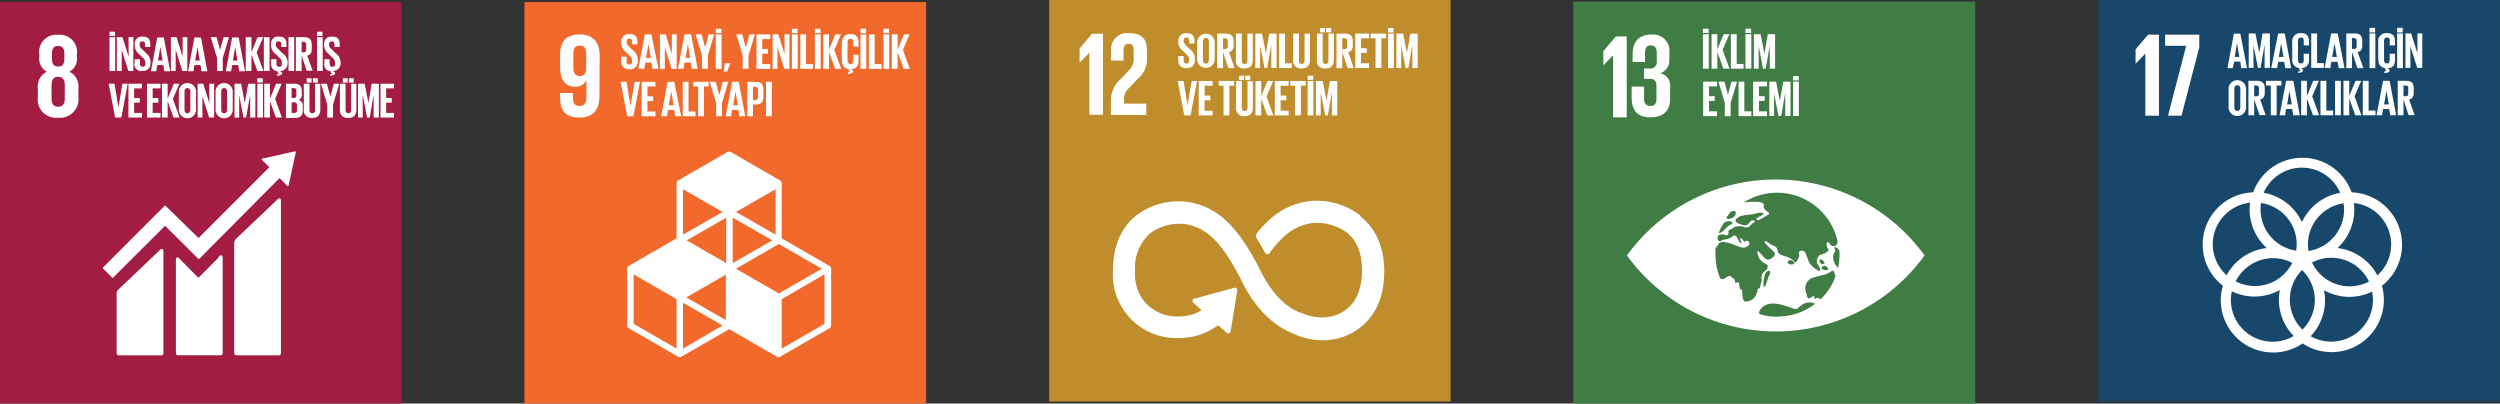 <svg xmlns="http://www.w3.org/2000/svg" viewBox="0 0 330.31 53.32"><rect x="0" y="0" width="330.31" height="53.32" fill="#333333" stroke="none"/><g id="Layer_2" data-name="Layer 2"><g id="Layer_1-2" data-name="Layer 1"><rect y="0.27" width="53.05" height="53.05" fill="#a31d43"/><path d="M8.56,13c0,.65-.24,1.11-.88,1.11s-.87-.46-.87-1.11V11.25c0-.65.24-1.11.87-1.11s.88.46.88,1.11ZM6.87,7.07c0-.65.22-1,.81-1s.82.38.82,1v.72c0,.65-.22,1-.82,1s-.81-.38-.81-1Zm3.49,5.72V11.62a2.11,2.11,0,0,0-1.2-2.14,1.89,1.89,0,0,0,1-1.86V7.18A2.28,2.28,0,0,0,7.68,4.6,2.27,2.27,0,0,0,5.19,7.18v.44a1.91,1.91,0,0,0,1,1.86A2.11,2.11,0,0,0,5,11.62v1.17a2.43,2.43,0,0,0,2.67,2.76,2.44,2.44,0,0,0,2.68-2.76" fill="#fff"/><path d="M36.64,26.37l-5.39,5.12a.92.92,0,0,0-.31.77V46.64a.31.31,0,0,0,.31.31h5.57a.3.3,0,0,0,.3-.31V26.49c0-.16-.13-.47-.48-.12" fill="#fff"/><path d="M21.11,33.05l-5.39,5.13a.87.87,0,0,0-.31.77v7.69a.31.31,0,0,0,.31.31h5.57a.3.3,0,0,0,.3-.31V33.18c0-.17-.13-.48-.48-.13" fill="#fff"/><path d="M39.09,20.15A.15.15,0,0,0,39,20,.11.11,0,0,0,39,20h-.08l-4.13.93h-.07a.2.2,0,0,0-.08,0,.16.16,0,0,0,0,.22l0,0,.95.94-9.36,9.36L21.9,27.22a.11.11,0,0,0-.17,0l-1.18,1.17h0l-6.92,6.93a.11.11,0,0,0,0,.17l1.17,1.17a.11.11,0,0,0,.17,0l6.84-6.83L25,33v0l1.17,1.17a.13.13,0,0,0,.18,0L36.93,23.53l1,1a.16.16,0,0,0,.22,0,.18.18,0,0,0,0-.1h0l.91-4.22Z" fill="#fff"/><path d="M28.9,34l-2.6,2.63a.12.12,0,0,1-.17,0l-2.37-2.41c-.43-.43-.52-.08-.52.09V46.64a.3.3,0,0,0,.3.3h5.57a.3.3,0,0,0,.31-.3V34c0-.16-.13-.47-.52-.09" fill="#fff"/><path d="M14.47,9.38h.75V4.91h-.75Zm0-4.63h.73V4.19h-.73Z" fill="#fff"/><polygon points="16.08 6.57 16.08 9.38 15.44 9.38 15.44 4.91 16.18 4.91 16.99 7.48 16.99 4.91 17.62 4.91 17.62 9.38 16.96 9.38 16.08 6.57" fill="#fff"/><path d="M17.79,8.42v-.6h.7v.61c0,.25.11.39.37.39s.34-.15.34-.39V8.26a.81.81,0,0,0-.34-.63l-.44-.45A1.48,1.48,0,0,1,17.8,6V5.84a.93.93,0,0,1,1.05-1c.75,0,1,.37,1,1v.37h-.69V5.85c0-.26-.12-.38-.35-.38a.33.33,0,0,0-.36.37v.09c0,.25.14.39.36.6l.48.48a1.47,1.47,0,0,1,.6,1.16v.21a1,1,0,0,1-1.09,1,.93.93,0,0,1-1.06-1" fill="#fff"/><path d="M20.88,8h.6l-.3-1.79h0Zm-.94,1.42.84-4.47h.86l.85,4.47h-.77l-.14-.82h-.8l-.13.82Z" fill="#fff"/><polygon points="23.21 6.57 23.21 9.38 22.58 9.38 22.58 4.91 23.32 4.91 24.13 7.48 24.13 4.91 24.75 4.91 24.75 9.38 24.09 9.38 23.21 6.57" fill="#fff"/><path d="M25.79,8h.6l-.3-1.79h0Zm-.94,1.42.84-4.47h.86l.85,4.47h-.77l-.14-.82h-.8l-.13.82Z" fill="#fff"/><polygon points="29.43 7.68 29.43 9.38 28.68 9.38 28.68 7.68 27.84 4.91 28.62 4.91 29.08 6.61 29.08 6.61 29.54 4.91 30.26 4.91 29.43 7.68" fill="#fff"/><path d="M30.77,8h.6l-.3-1.79h0Zm-.94,1.42.84-4.47h.86l.85,4.47h-.77l-.14-.82h-.8l-.13.82Z" fill="#fff"/><polygon points="33.22 7.21 33.22 9.38 32.47 9.38 32.47 4.91 33.22 4.91 33.22 6.88 34.04 4.91 34.78 4.91 33.91 6.92 34.8 9.38 34.01 9.38 33.22 7.21" fill="#fff"/><rect x="34.86" y="4.91" width="0.75" height="4.47" fill="#fff"/><path d="M36.56,9.83c.21,0,.24-.05.24-.1s0-.07-.1-.07h0V9.42a.9.9,0,0,1-.87-1v-.6h.7v.61c0,.25.11.39.37.39s.34-.15.34-.39V8.26a.78.78,0,0,0-.33-.63l-.44-.45A1.49,1.49,0,0,1,35.8,6V5.84a.93.93,0,0,1,1.05-1c.75,0,1,.37,1,1v.37h-.68V5.85c0-.26-.12-.38-.36-.38a.33.33,0,0,0-.36.37v.09c0,.25.14.39.36.6l.48.48A1.49,1.49,0,0,1,38,8.17v.21a1,1,0,0,1-1,1v.06c.17,0,.27.09.27.24s-.19.32-.66.32Z" fill="#fff"/><rect x="38.12" y="4.91" width="0.75" height="4.47" fill="#fff"/><path d="M39.85,5.52V6.91h.25a.32.32,0,0,0,.36-.36V5.89c0-.25-.11-.37-.36-.37Zm0,1.81V9.38h-.76V4.91h1.1c.76,0,1,.38,1,1v.58c0,.48-.17.76-.6.86l.72,2h-.79Z" fill="#fff"/><path d="M41.89,9.38h.75V4.91h-.75Zm0-4.63h.72V4.19h-.72Z" fill="#fff"/><path d="M43.58,9.83c.21,0,.25-.05.25-.1s0-.07-.11-.07h0V9.42a.89.89,0,0,1-.87-1v-.6h.7v.61c0,.25.11.39.37.39s.34-.15.34-.39V8.26a.79.79,0,0,0-.34-.63l-.44-.45A1.49,1.49,0,0,1,42.82,6V5.84a.94.94,0,0,1,1.06-1c.75,0,1,.37,1,1v.37h-.69V5.85c0-.26-.12-.38-.35-.38a.33.33,0,0,0-.36.37v.09c0,.25.14.39.36.6l.47.48A1.49,1.49,0,0,1,45,8.17v.21a1,1,0,0,1-1,1v.06c.18,0,.28.09.28.24s-.19.32-.67.32Z" fill="#fff"/><polygon points="16.88 11.06 16.03 15.53 15.21 15.53 14.36 11.06 15.13 11.06 15.64 14.18 15.65 14.18 16.17 11.06 16.88 11.06" fill="#fff"/><polygon points="16.97 11.06 16.97 15.53 18.76 15.53 18.76 14.92 17.72 14.92 17.72 13.56 18.47 13.56 18.47 12.95 17.72 12.95 17.72 11.68 18.76 11.68 18.76 11.06 16.97 11.06" fill="#fff"/><polygon points="19.42 11.06 19.42 15.53 21.21 15.53 21.21 14.92 20.17 14.92 20.17 13.56 20.92 13.56 20.92 12.95 20.17 12.95 20.17 11.68 21.21 11.68 21.21 11.06 19.42 11.06" fill="#fff"/><polygon points="22.15 13.36 22.15 15.53 21.4 15.53 21.4 11.06 22.15 11.06 22.15 13.03 22.97 11.06 23.71 11.06 22.84 13.07 23.73 15.53 22.93 15.53 22.15 13.36" fill="#fff"/><path d="M25.15,14.5V12.1c0-.27-.12-.46-.39-.46s-.38.19-.38.46v2.4c0,.27.12.46.38.46s.39-.19.39-.46m-1.52-.12V12.22a1.14,1.14,0,1,1,2.27,0v2.16a1.14,1.14,0,1,1-2.27,0" fill="#fff"/><polygon points="26.74 12.72 26.74 15.53 26.11 15.53 26.11 11.06 26.85 11.06 27.66 13.63 27.66 11.06 28.29 11.06 28.29 15.53 27.63 15.53 26.74 12.72" fill="#fff"/><path d="M30,14.5V12.1c0-.27-.12-.46-.39-.46s-.38.19-.38.46v2.4c0,.27.12.46.38.46s.39-.19.39-.46m-1.52-.12V12.22a1.14,1.14,0,1,1,2.27,0v2.16a1.14,1.14,0,1,1-2.27,0" fill="#fff"/><polygon points="33.05 12.63 33.03 12.63 32.52 15.53 32.17 15.53 31.61 12.63 31.6 12.63 31.6 15.53 30.98 15.53 30.98 11.06 31.86 11.06 32.34 13.58 32.35 13.58 32.79 11.06 33.74 11.06 33.74 15.53 33.05 15.53 33.05 12.63" fill="#fff"/><path d="M34,15.53h.75V11.06H34Zm0-4.63h.72v-.56H34Z" fill="#fff"/><polygon points="35.67 13.36 35.67 15.53 34.91 15.53 34.91 11.06 35.67 11.06 35.67 13.03 36.48 11.06 37.22 11.06 36.35 13.07 37.24 15.53 36.45 15.53 35.67 13.36" fill="#fff"/><path d="M38.53,13.52v1.4h.33a.33.33,0,0,0,.37-.36v-.68a.32.32,0,0,0-.37-.36Zm0-.57h.27a.32.32,0,0,0,.35-.36V12c0-.25-.11-.36-.36-.36h-.26Zm-.75-1.89h1.09c.75,0,1,.35,1,1v.45a.65.65,0,0,1-.45.71A.68.68,0,0,1,40,14v.59c0,.63-.28,1-1,1H37.78Z" fill="#fff"/><path d="M41.33,10.34H42v.57h-.64Zm-.8,0h.64v.57h-.64Zm1.79.72v3.38c0,.7-.29,1.14-1.06,1.14a1,1,0,0,1-1.12-1.14V11.06h.75v3.46c0,.26.11.44.37.44s.37-.18.37-.44V11.06Z" fill="#fff"/><polygon points="44 13.83 44 15.53 43.24 15.53 43.24 13.83 42.41 11.06 43.19 11.06 43.65 12.76 43.65 12.76 44.11 11.06 44.83 11.06 44 13.83" fill="#fff"/><path d="M46.1,10.34h.64v.57H46.1Zm-.8,0h.64v.57H45.3Zm1.79.72v3.38c0,.7-.29,1.14-1.06,1.14a1,1,0,0,1-1.12-1.14V11.06h.75v3.46c0,.26.11.44.37.44s.37-.18.37-.44V11.06Z" fill="#fff"/><polygon points="49.37 12.63 49.35 12.63 48.85 15.53 48.5 15.53 47.94 12.63 47.92 12.63 47.92 15.53 47.3 15.53 47.3 11.06 48.18 11.06 48.67 13.58 48.67 13.58 49.11 11.06 50.06 11.06 50.06 15.53 49.37 15.53 49.37 12.63" fill="#fff"/><polygon points="50.27 11.06 50.27 15.53 52.06 15.53 52.06 14.92 51.02 14.92 51.02 13.56 51.76 13.56 51.76 12.95 51.02 12.95 51.02 11.68 52.06 11.68 52.06 11.06 50.27 11.06" fill="#fff"/><rect x="69.29" y="0.27" width="53.07" height="53.05" fill="#f2692c"/><path d="M77.45,9.05c0,.59-.28,1-.85,1s-.85-.38-.85-1.07V7.09c0-.68.25-1.07.86-1.07s.84.41.84,1.07ZM79.23,7.4c0-1.65-.72-2.85-2.62-2.85S74,5.59,74,7.25V8.82c0,1.75.69,2.64,2,2.64a1.53,1.53,0,0,0,1.48-.87h0v2.3c0,.65-.25,1.11-.9,1.11s-.88-.38-.88-1v-.71H74v.56c0,1.58.57,2.68,2.55,2.68s2.65-1.21,2.65-2.88Z" fill="#fff"/><path d="M108.94,42.79l-5.66,3.27V39.52l5.66-3.27Zm-18.7,3.27V40l5.23,3Zm-.85,0-5.67-3.27V36.25l5.67,3.27ZM95.47,28l-5.23,3V25Zm7,3-5.23-3,5.23-3Zm-5.23,4.51,5.66-3.27,5.67,3.27-5.67,3.26Zm-1.29-.75-5.22-3,5.22-3Zm6.09-3-5.23,3v-6ZM95.9,42.29l-5.22-3,5.22-3Zm13.69-7.16-6.31-3.64V24.21a.44.44,0,0,0-.21-.37l-6.52-3.76a.42.42,0,0,0-.43,0L89.6,23.84a.44.44,0,0,0-.21.37v7.28l-6.31,3.64a.44.44,0,0,0-.21.38V43a.44.44,0,0,0,.21.37l6.52,3.76a.43.43,0,0,0,.22.06.42.42,0,0,0,.21-.06l6.31-3.64,6.3,3.64a.39.39,0,0,0,.21.06.43.43,0,0,0,.22-.06l6.52-3.76a.45.45,0,0,0,.22-.37V35.51a.45.45,0,0,0-.22-.38" fill="#fff"/><path d="M82.07,8.11V7.5h.72v.63c0,.25.11.4.37.4s.35-.16.35-.4V8a.83.83,0,0,0-.34-.64l-.45-.45a1.53,1.53,0,0,1-.64-1.22V5.49a1,1,0,0,1,1.08-1c.76,0,1.06.38,1.06,1v.37h-.7V5.5q0-.39-.36-.39a.33.33,0,0,0-.36.37v.1c0,.25.14.4.36.62l.49.48a1.52,1.52,0,0,1,.62,1.18v.22a1,1,0,0,1-1.11,1.07,1,1,0,0,1-1.09-1" fill="#fff"/><path d="M85.34,7.65H86l-.3-1.82h0Zm-1,1.44.86-4.55h.87L87,9.09h-.79l-.14-.83h-.81l-.13.83Z" fill="#fff"/><polygon points="87.84 6.24 87.84 9.1 87.19 9.1 87.19 4.54 87.95 4.54 88.77 7.15 88.77 4.54 89.41 4.54 89.41 9.1 88.74 9.1 87.84 6.24" fill="#fff"/><path d="M90.58,7.65h.61l-.3-1.82h0Zm-1,1.44.86-4.55h.87l.87,4.55h-.79l-.14-.83h-.81l-.13.83Z" fill="#fff"/><polygon points="93.52 7.36 93.52 9.09 92.76 9.09 92.76 7.36 91.9 4.54 92.7 4.54 93.17 6.27 93.17 6.27 93.63 4.54 94.37 4.54 93.52 7.36" fill="#fff"/><path d="M94.57,9.1h.77V4.55h-.77Zm0-4.72h.74V3.8h-.74Z" fill="#fff"/><polygon points="95.74 8.36 95.65 9.45 96.08 9.45 96.47 8.42 96.47 8.36 95.74 8.36" fill="#fff"/><polygon points="98.89 7.36 98.89 9.09 98.13 9.09 98.13 7.36 97.28 4.54 98.08 4.54 98.54 6.27 98.55 6.27 99.01 4.54 99.74 4.54 98.89 7.36" fill="#fff"/><polygon points="99.95 4.54 99.95 9.1 101.77 9.1 101.77 8.47 100.71 8.47 100.71 7.09 101.47 7.09 101.47 6.47 100.71 6.47 100.71 5.17 101.77 5.17 101.77 4.54 99.95 4.54" fill="#fff"/><polygon points="102.72 6.24 102.72 9.1 102.08 9.1 102.08 4.54 102.83 4.54 103.66 7.15 103.66 4.54 104.3 4.54 104.3 9.1 103.63 9.1 102.72 6.24" fill="#fff"/><path d="M104.63,9.1h.77V4.55h-.77Zm0-4.72h.74V3.8h-.74Z" fill="#fff"/><polygon points="105.74 4.54 105.74 9.1 107.42 9.1 107.42 8.47 106.5 8.47 106.5 4.54 105.74 4.54" fill="#fff"/><path d="M107.66,9.1h.77V4.55h-.77Zm0-4.72h.74V3.8h-.74Z" fill="#fff"/><polygon points="109.53 6.88 109.53 9.1 108.77 9.1 108.77 4.54 109.53 4.54 109.53 6.54 110.37 4.54 111.12 4.54 110.23 6.59 111.14 9.1 110.33 9.1 109.53 6.88" fill="#fff"/><path d="M112,9.56c.22,0,.25-.06.25-.11s0-.07-.11-.07h0V9.13c-.65-.08-.92-.57-.92-1.21V5.72c0-.71.33-1.23,1.14-1.23s1.08.47,1.08,1.14v.54h-.7v-.6c0-.28-.09-.44-.37-.44s-.39.19-.39.47V8c0,.28.12.47.39.47s.37-.17.37-.44V7.23h.7V8c0,.64-.25,1.11-1,1.14v.06c.18,0,.28.09.28.24s-.2.32-.68.32Z" fill="#fff"/><path d="M113.69,9.1h.77V4.55h-.77Zm0-4.72h.74V3.8h-.74Z" fill="#fff"/><polygon points="114.8 4.54 114.8 9.1 116.48 9.1 116.48 8.47 115.57 8.47 115.57 4.54 114.8 4.54" fill="#fff"/><path d="M116.73,9.1h.76V4.55h-.76Zm0-4.72h.73V3.8h-.73Z" fill="#fff"/><polygon points="118.6 6.88 118.6 9.1 117.83 9.1 117.83 4.54 118.6 4.54 118.6 6.54 119.43 4.54 120.18 4.54 119.3 6.59 120.2 9.1 119.4 9.1 118.6 6.88" fill="#fff"/><polygon points="84.56 10.81 83.7 15.36 82.87 15.36 82 10.81 82.78 10.81 83.3 13.98 83.31 13.98 83.85 10.81 84.56 10.81" fill="#fff"/><polygon points="84.78 10.81 84.78 15.36 86.6 15.36 86.6 14.73 85.54 14.73 85.54 13.35 86.3 13.35 86.3 12.73 85.54 12.73 85.54 11.43 86.6 11.43 86.6 10.81 84.78 10.81" fill="#fff"/><path d="M88.36,13.92H89l-.31-1.83h0Zm-1,1.44.85-4.55h.88L90,15.36h-.78l-.14-.83h-.82l-.13.83Z" fill="#fff"/><polygon points="90.21 10.81 90.21 15.36 91.89 15.36 91.89 14.73 90.97 14.73 90.97 10.81 90.21 10.81" fill="#fff"/><polygon points="91.61 10.81 91.61 11.43 92.24 11.43 92.24 15.36 93.01 15.36 93.01 11.43 93.64 11.43 93.64 10.81 91.61 10.81" fill="#fff"/><polygon points="95.39 13.63 95.39 15.36 94.62 15.36 94.62 13.63 93.77 10.81 94.57 10.81 95.03 12.53 95.04 12.53 95.5 10.81 96.23 10.81 95.39 13.63" fill="#fff"/><path d="M96.88,13.92h.61l-.31-1.83h0Zm-1,1.44.85-4.55h.88l.86,4.55h-.78l-.14-.83h-.82l-.13.83Z" fill="#fff"/><path d="M99.49,11.43v1.79h.28c.27,0,.38-.12.38-.37v-1c0-.25-.11-.37-.38-.37Zm-.76-.62h1.13c.77,0,1,.38,1,1v1c0,.63-.28,1-1,1h-.37v1.55h-.76Z" fill="#fff"/><rect x="101.21" y="10.81" width="0.77" height="4.55" fill="#fff"/><rect x="138.62" width="53.04" height="53.05" fill="#bf8d2c"/><polygon points="143.91 6.97 143.93 6.97 143.93 15.16 145.73 15.16 145.73 4.46 144.29 4.46 142.64 6.4 142.64 8.28 142.65 8.28 143.91 6.97" fill="#fff"/><path d="M146.8,6.67V8h1.64V6.62c0-.64.32-.83.7-.83s.64.14.64.8v.89a2.12,2.12,0,0,1-.66,1.84l-1,1.07a3.75,3.75,0,0,0-1.34,2.8v2h4.67V13.69h-2.95v-.5a2,2,0,0,1,.75-1.64l1.16-1.22a3.35,3.35,0,0,0,1.13-2.7v-1c0-1.53-.74-2.25-2.35-2.25a2.11,2.11,0,0,0-2.38,2.33" fill="#fff"/><path d="M179.67,28.42a9.61,9.61,0,0,0-5.77-1.9,6.17,6.17,0,0,0-1.4.14l-.14,0c-1.37.33-3.66.87-6.33,4.18L166,31a.31.31,0,0,0-.07.2.34.34,0,0,0,.05.17l.06.1c.44.74.81,1.38,1.1,1.92a.35.35,0,0,0,.57.08l.05-.07c2.31-3.19,4.11-3.61,5.31-3.89l.15,0a3.43,3.43,0,0,1,.73-.06,6.76,6.76,0,0,1,4,1.28c1.35,1.06,2,2.75,2,5,0,3.81-1.84,5.3-3.39,5.88a5.41,5.41,0,0,1-1.89.33,6.68,6.68,0,0,1-2.84-.65l-.11,0c-1.33-.58-3.32-1.78-5.2-5.56-3.86-7.74-7.09-8.47-9.24-9l-.11,0a6.08,6.08,0,0,0-1.38-.13,9.18,9.18,0,0,0-5.68,1.88c-1.4,1.11-3.06,3.28-3.06,7.26a8.4,8.4,0,0,0,8.54,8.93,10.16,10.16,0,0,0,2-.19,8.33,8.33,0,0,0,3.34-1.52l1.13,1a.33.33,0,0,0,.46,0,.34.34,0,0,0,.08-.21l.87-5.37v-.07a.31.31,0,0,0-.1-.23.34.34,0,0,0-.23-.08h0l-5.23,1.44-.1,0a.31.31,0,0,0-.17.09.31.31,0,0,0-.08.24.29.29,0,0,0,.1.22l1.09,1a5.16,5.16,0,0,1-1.7.69,7.34,7.34,0,0,1-1.38.14,5.7,5.7,0,0,1-4.49-2l0,0a5.7,5.7,0,0,1-1.21-4,6.09,6.09,0,0,1,2-5,6.55,6.55,0,0,1,3.89-1.26,3.49,3.49,0,0,1,.74.07l.12,0c1.71.39,4.06.92,7.31,7.45,1.71,3.44,3.86,5.7,6.57,6.88a9.65,9.65,0,0,0,4.14,1,8.22,8.22,0,0,0,2.89-.51c1.58-.59,5.26-2.6,5.26-8.56,0-4-1.69-6.15-3.11-7.27" fill="#fff"/><path d="M155.68,8V7.4h.71V8c0,.26.11.4.37.4s.35-.16.35-.4V7.85a.84.84,0,0,0-.34-.65l-.45-.45a1.52,1.52,0,0,1-.64-1.21V5.38a1,1,0,0,1,1.08-1c.76,0,1.06.37,1.06,1v.37h-.69v-.4c0-.26-.13-.39-.37-.39a.34.34,0,0,0-.36.38v.09c0,.26.14.4.36.62l.49.48a1.53,1.53,0,0,1,.62,1.18V8A1,1,0,0,1,156.76,9a.94.94,0,0,1-1.08-1" fill="#fff"/><path d="M159.72,7.93V5.49c0-.27-.12-.47-.39-.47s-.39.2-.39.47V7.93c0,.28.12.48.39.48s.39-.2.39-.48m-1.55-.12V5.61a1.16,1.16,0,1,1,2.32,0v2.2a1.16,1.16,0,1,1-2.32,0" fill="#fff"/><path d="M161.59,5.06V6.48h.25a.34.34,0,0,0,.38-.38V5.43c0-.25-.12-.37-.38-.37Zm0,1.84V9h-.77V4.44h1.12c.77,0,1.05.38,1.05,1V6c0,.49-.17.78-.61.88L163.11,9h-.8Z" fill="#fff"/><path d="M165.53,4.44V7.88c0,.71-.31,1.16-1.09,1.16a1,1,0,0,1-1.14-1.16V4.44h.77V8c0,.27.11.45.37.45s.38-.18.38-.45V4.44Z" fill="#fff"/><polygon points="167.97 6.04 167.95 6.04 167.43 8.99 167.07 8.99 166.5 6.04 166.49 6.04 166.49 8.99 165.86 8.99 165.86 4.44 166.75 4.44 167.25 7 167.26 7 167.7 4.44 168.67 4.44 168.67 8.99 167.97 8.99 167.97 6.04" fill="#fff"/><polygon points="169 4.44 169 8.99 170.68 8.99 170.68 8.36 169.77 8.36 169.77 4.44 169 4.44" fill="#fff"/><path d="M173.08,4.44V7.88c0,.71-.3,1.16-1.08,1.16a1,1,0,0,1-1.14-1.16V4.44h.76V8c0,.27.11.45.38.45s.37-.18.37-.45V4.44Z" fill="#fff"/><path d="M175.23,3.7h.65v.58h-.65Zm-.81,0h.65v.58h-.65Zm1.82.74V7.88c0,.71-.3,1.16-1.08,1.16A1,1,0,0,1,174,7.88V4.44h.76V8c0,.27.11.45.38.45s.38-.18.38-.45V4.44Z" fill="#fff"/><path d="M177.34,5.06V6.48h.26A.33.33,0,0,0,178,6.1V5.43c0-.25-.11-.37-.37-.37Zm0,1.84V9h-.76V4.44h1.11c.77,0,1.05.38,1.05,1V6c0,.49-.17.78-.61.88L178.86,9h-.8Z" fill="#fff"/><polygon points="179.06 4.44 179.06 8.99 180.88 8.99 180.88 8.36 179.82 8.36 179.82 6.98 180.58 6.98 180.58 6.37 179.82 6.37 179.82 5.06 180.88 5.06 180.88 4.44 179.06 4.44" fill="#fff"/><polygon points="181.1 4.44 181.1 5.06 181.74 5.06 181.74 8.99 182.51 8.99 182.51 5.06 183.14 5.06 183.14 4.44 181.1 4.44" fill="#fff"/><path d="M183.39,9h.77V4.44h-.77Zm0-4.71h.74V3.7h-.74Z" fill="#fff"/><polygon points="186.61 6.04 186.59 6.04 186.07 8.99 185.71 8.99 185.14 6.04 185.13 6.04 185.13 8.99 184.5 8.99 184.5 4.44 185.39 4.44 185.89 7 185.89 7 186.34 4.44 187.31 4.44 187.31 8.99 186.61 8.99 186.61 6.04" fill="#fff"/><polygon points="158.17 10.7 157.3 15.25 156.47 15.25 155.6 10.7 156.38 10.7 156.9 13.88 156.91 13.88 157.45 10.7 158.17 10.7" fill="#fff"/><polygon points="158.38 10.7 158.38 15.25 160.21 15.25 160.21 14.63 159.15 14.63 159.15 13.25 159.91 13.25 159.91 12.63 159.15 12.63 159.15 11.33 160.21 11.33 160.21 10.7 158.38 10.7" fill="#fff"/><polygon points="161.03 10.7 161.03 11.33 161.66 11.33 161.66 15.25 162.43 15.25 162.43 11.33 163.06 11.33 163.06 10.7 161.03 10.7" fill="#fff"/><path d="M164.53,10h.65v.58h-.65Zm-.81,0h.65v.58h-.65Zm1.82.74v3.44c0,.71-.3,1.16-1.08,1.16a1,1,0,0,1-1.14-1.16V10.7h.76v3.52c0,.27.11.45.38.45s.37-.18.37-.45V10.7Z" fill="#fff"/><polygon points="166.64 13.04 166.64 15.25 165.88 15.25 165.88 10.7 166.64 10.7 166.64 12.7 167.47 10.7 168.22 10.7 167.34 12.75 168.24 15.25 167.44 15.25 166.64 13.04" fill="#fff"/><polygon points="168.43 10.7 168.43 15.25 170.26 15.25 170.26 14.63 169.2 14.63 169.2 13.25 169.96 13.25 169.96 12.63 169.2 12.63 169.2 11.33 170.26 11.33 170.26 10.7 168.43 10.7" fill="#fff"/><polygon points="170.48 10.7 170.48 11.33 171.11 11.33 171.11 15.25 171.88 15.25 171.88 11.33 172.51 11.33 172.51 10.7 170.48 10.7" fill="#fff"/><path d="M172.77,15.25h.76V10.7h-.76Zm0-4.71h.74V10h-.74Z" fill="#fff"/><polygon points="175.98 12.3 175.96 12.3 175.44 15.25 175.09 15.25 174.52 12.3 174.5 12.3 174.5 15.25 173.87 15.25 173.87 10.7 174.76 10.7 175.26 13.27 175.27 13.27 175.71 10.7 176.68 10.7 176.68 15.25 175.98 15.25 175.98 12.3" fill="#fff"/><rect x="207.87" y="0.22" width="53.11" height="53.1" fill="#3f7d45"/><polygon points="214.93 4.81 214.93 15.5 213.13 15.5 213.13 7.32 213.12 7.32 211.86 8.62 211.84 8.62 211.84 6.75 213.5 4.81 214.93 4.81" fill="#fff"/><path d="M220.56,7v.93a1.72,1.72,0,0,1-1.23,1.74,1.64,1.64,0,0,1,1.33,1.81v1.58c0,1.48-.79,2.44-2.6,2.44s-2.48-1-2.48-2.66V11.44h1.64V13c0,.63.22,1,.84,1s.8-.39.8-1V11.29c0-.57-.25-.87-.88-.87h-.76V9.05h.68a.84.84,0,0,0,1-.87V7c0-.59-.21-1-.78-1s-.77.37-.77,1V8.19h-1.64V7.25c0-1.58.65-2.68,2.51-2.68A2.15,2.15,0,0,1,220.56,7" fill="#fff"/><path d="M242.88,35.39c-.22-.06-1.13-1.33-.41-2.17.12-.14-.24-.54-.14-.55a.66.66,0,0,1,.71.57c0,.16,0,.32,0,.48a7.7,7.7,0,0,1-.18,1.67m-2.24,4.13-.26-.09c-.44-.23-.39.13-.61,0s.25-.59-.41-.16-.48-.07-.77-.79a1.49,1.49,0,0,1,.85-1.75,11.19,11.19,0,0,1,1.49-.4c1-.24,1.19-.82,1.37-.47l.09.19a1.21,1.21,0,0,1,.13.53,8.12,8.12,0,0,1-1.88,2.89m-5.77,2.38a8.3,8.3,0,0,1-2.3-.32.34.34,0,0,1-.1-.41,1.82,1.82,0,0,1,1.6-1c1.33-.13,3.07.86,3.35.7s.84-.89,1.66-.86a1.27,1.27,0,0,1,.75.19,8.12,8.12,0,0,1-5,1.67m-1.11-5.33c-.12.18-.42,1.56-.63,1.4s.08-1.6.14-1.71c.32-.59,1-.56.49.31m3.34-1.63a.72.72,0,0,1-.78-.07c-.21-.16.13-.42.25-.43.28,0,.69.36.53.5m3.61,0c-.09,0-.16-.12-.23-.32s.1-.32.27-.23.38.33.38.46-.33.12-.42.09m.35.25c.27,0,.69.36.53.5a.71.71,0,0,1-.78-.07c-.21-.16.13-.42.25-.43m-8.78,3.26a2.44,2.44,0,0,1-.5,1.05,1.75,1.75,0,0,1-1.12.43c-.37,0-.42-1-.42-1.53,0-.18-.26.34-.39-.72-.08-.68-.52.07-.55-.38s-.25-.37-.48-.65-.51,0-.83.17-.18.22-.64.07h0a8.21,8.21,0,0,1-.64-3.18c0-.28,0-.55,0-.82l.05-.08c.44-.51.43-.63.43-.63l.47-.16a7.56,7.56,0,0,1,1.35.33c.47.18,1.22.58,1.65.4s.56-.3.53-.56-.29-.41-.6-.18c-.12.08-.36-.5-.56-.47s.24.68.08.7-.5-.67-.55-.79-.31-.39-.54-.18c-.49.46-1.27.44-1.43.55-.48.36-.6-.11-.59-.41l.06-.19a1,1,0,0,1,.91-.11c.21.15.36,0,.45-.12s0-.22,0-.33.1-.2.21-.23a3.88,3.88,0,0,0,.62-.37,2.1,2.1,0,0,1,1.25,0,.64.64,0,0,0,.81-.17,2,2,0,0,1,.6-.49c.12-.06-.29-.44-.63,0s-.51.45-.67.45-1.11-.24-1.22-.53.29-.52.64-.69a7.79,7.79,0,0,1,1.55-.22c.5-.11,1.13-.36,1.45-.14s-1.33.59-.79.88c.19.11,1.06-.5,1.36-.66.71-.36-.68-.48-.5-1.22s-1.7-.51-2.65-.44a8.19,8.19,0,0,1,12.37,5,1.13,1.13,0,0,1,0,.38.53.53,0,0,1-1,.07c-.08-.11-.43-.45-.42.12s.55.63,0,1a2.1,2.1,0,0,1-.86.34,1.09,1.09,0,0,0-.42,1c.06.32.8,1.17.25,1.13a3.16,3.16,0,0,1-1.27-1.1c-.17-.46-.36-.9-.49-1.24a.49.49,0,0,0-.77-.23c-.29.2.08.4-.13.83s-.36.81-.66.45c-.8-.91-2-.46-2.15-1.48-.09-.55-.57-.5-1-.81s-.62-.48-.69-.26,1.25,1.24,1.35,1.51-.4.74-.78.83-.56-.21-.94-.61-.55-.68-.58-.37a1.79,1.79,0,0,0,.75,1.36c.33.21.7.3.6.64s0,.15-.38.52a1,1,0,0,0-.41,1c0,.51-.11.54-.19,1s-.26.06-.42.68m-4.4-9s0,0,0-.05a1.09,1.09,0,0,1,.65-.23c.2,0,.47.06.51.2s-.51.38-.61.47c-.29.26-.73.79-1,.85a.3.3,0,0,1-.21,0,7.72,7.72,0,0,1,.61-1.22m.42-.83c.11-.16.46-.6.5-.66a.59.59,0,0,1,.4-.16c.12,0,.29,0,.31.14a1.16,1.16,0,0,1-.11.52,1.34,1.34,0,0,1-.87.39c-.19,0-.27-.18-.23-.23m26,4.83a24.28,24.28,0,0,0-39,0l-.15.22.15.22a24.27,24.27,0,0,0,39,0l.15-.22-.15-.22" fill="#fff"/><path d="M225,9.07h.77V4.52H225Zm0-4.71h.74V3.79h-.74Z" fill="#fff"/><polygon points="226.9 6.86 226.9 9.07 226.14 9.07 226.14 4.52 226.9 4.52 226.9 6.52 227.74 4.52 228.49 4.52 227.6 6.57 228.51 9.07 227.7 9.07 226.9 6.86" fill="#fff"/><polygon points="228.69 4.52 228.69 9.07 230.37 9.07 230.37 8.45 229.46 8.45 229.46 4.52 228.69 4.52" fill="#fff"/><path d="M230.62,9.07h.77V4.52h-.77Zm0-4.71h.74V3.79h-.74Z" fill="#fff"/><polygon points="233.83 6.12 233.81 6.12 233.3 9.07 232.94 9.07 232.37 6.12 232.36 6.12 232.36 9.07 231.73 9.07 231.73 4.52 232.62 4.52 233.12 7.09 233.12 7.09 233.57 4.52 234.53 4.52 234.53 9.07 233.83 9.07 233.83 6.12" fill="#fff"/><polygon points="225.03 10.79 225.03 15.34 226.86 15.34 226.86 14.71 225.8 14.71 225.8 13.33 226.56 13.33 226.56 12.71 225.8 12.71 225.8 11.41 226.86 11.41 226.86 10.79 225.03 10.79" fill="#fff"/><polygon points="228.66 13.6 228.66 15.34 227.89 15.34 227.89 13.6 227.04 10.79 227.84 10.79 228.3 12.51 228.31 12.51 228.77 10.79 229.5 10.79 228.66 13.6" fill="#fff"/><polygon points="229.71 10.79 229.71 15.34 231.39 15.34 231.39 14.71 230.47 14.71 230.47 10.79 229.71 10.79" fill="#fff"/><polygon points="231.63 10.79 231.63 15.34 233.46 15.34 233.46 14.71 232.4 14.71 232.4 13.33 233.16 13.33 233.16 12.71 232.4 12.71 232.4 11.41 233.46 11.41 233.46 10.79 231.63 10.79" fill="#fff"/><polygon points="235.87 12.38 235.85 12.38 235.34 15.33 234.98 15.33 234.41 12.38 234.4 12.38 234.4 15.33 233.77 15.33 233.77 10.79 234.66 10.79 235.16 13.35 235.16 13.35 235.61 10.79 236.57 10.79 236.57 15.33 235.87 15.33 235.87 12.38" fill="#fff"/><path d="M236.91,15.33h.76V10.78h-.76Zm0-4.71h.74v-.57h-.74Z" fill="#fff"/><rect x="277.26" width="53.04" height="53.05" fill="#17486b"/><polygon points="285.25 4.58 285.25 15.28 283.45 15.28 283.45 7.09 283.44 7.09 282.18 8.4 282.16 8.4 282.16 6.52 283.81 4.58 285.25 4.58" fill="#fff"/><polygon points="286.07 4.58 290.58 4.58 290.58 6.24 288.23 15.28 286.45 15.28 288.85 6.05 286.07 6.05 286.07 4.58" fill="#fff"/><path d="M308.84,32.77a6.9,6.9,0,0,0,2.22-5.06,6.54,6.54,0,0,0-.06-.89,5.51,5.51,0,0,1,3.11,9.57,6.9,6.9,0,0,0-5.27-3.62m4.69,6.86a5.52,5.52,0,0,1-8.24,4.79,6.86,6.86,0,0,0,1.9-4.75,6.42,6.42,0,0,0-.13-1.32,6.93,6.93,0,0,0,3.35.87,6.76,6.76,0,0,0,3-.7,5.8,5.8,0,0,1,.11,1.11m-18.77,0a5.38,5.38,0,0,1,.13-1.14,6.85,6.85,0,0,0,3,.69,7,7,0,0,0,3.34-.86,6.59,6.59,0,0,0-.12,1.27,6.86,6.86,0,0,0,1.95,4.8,5.46,5.46,0,0,1-2.78.76,5.52,5.52,0,0,1-5.52-5.52m-2.39-7.36a5.53,5.53,0,0,1,4.93-5.49,6.54,6.54,0,0,0-.06.89,6.9,6.9,0,0,0,2.26,5.1,6.94,6.94,0,0,0-5.3,3.59,5.5,5.5,0,0,1-1.83-4.09m11.78-10.12a5.53,5.53,0,0,1,5.06,3.32,6.9,6.9,0,0,0-5.06,3.88,6.9,6.9,0,0,0-5.06-3.88,5.53,5.53,0,0,1,5.06-3.32m1.31,12.55A5.5,5.5,0,0,1,313,37.2a5.5,5.5,0,0,1-7.5-2.46m-2.64,0a5.51,5.51,0,0,1-7.47,2.43,5.53,5.53,0,0,1,4.93-3.06,5.43,5.43,0,0,1,2.54.63m-4.12-7.92a5.52,5.52,0,0,1,4.71,5.45,4.8,4.8,0,0,1-.08.85,5.53,5.53,0,0,1-4.7-5.45,5.85,5.85,0,0,1,.07-.85m5.47,16.72a5.52,5.52,0,0,1-.05-7.86,5.49,5.49,0,0,1,.05,7.86m5.5-15.87A5.53,5.53,0,0,1,305,33.16a6,6,0,0,1-.07-.85,5.52,5.52,0,0,1,4.7-5.45,4.71,4.71,0,0,1,.08.85m7.65,4.6a6.91,6.91,0,0,0-6.66-6.9,6.91,6.91,0,0,0-13,0,6.9,6.9,0,0,0-4,12.35,6.68,6.68,0,0,0-.28,1.91,6.91,6.91,0,0,0,10.81,5.7,6.91,6.91,0,0,0,10.48-7.62,6.89,6.89,0,0,0,2.66-5.44" fill="#fff"/><path d="M295.26,7.52h.61l-.31-1.82h0ZM294.3,9l.85-4.55H296L296.89,9h-.78L296,8.14h-.82L295,9Z" fill="#fff"/><polygon points="299.21 6.01 299.19 6.01 298.68 8.97 298.32 8.97 297.75 6.01 297.74 6.01 297.74 8.97 297.11 8.97 297.11 4.42 298 4.42 298.5 6.98 298.5 6.98 298.94 4.42 299.91 4.42 299.91 8.97 299.21 8.97 299.21 6.01" fill="#fff"/><path d="M301.09,7.52h.61l-.31-1.82h0Zm-1,1.45L301,4.42h.87L302.72,9h-.78l-.14-.83H301l-.14.83Z" fill="#fff"/><path d="M303.65,9.43c.21,0,.25,0,.25-.11s0-.07-.11-.07h0V9a1.07,1.07,0,0,1-.93-1.21V5.59A1.07,1.07,0,0,1,304,4.37c.84,0,1.08.46,1.08,1.14V6h-.7v-.6c0-.28-.1-.44-.37-.44s-.39.2-.39.47V7.91c0,.28.12.47.39.47s.37-.17.37-.44V7.1h.7v.79A1,1,0,0,1,304,9v.06c.18,0,.29.09.29.24s-.2.33-.68.33Z" fill="#fff"/><polygon points="305.37 4.42 305.37 8.97 307.05 8.97 307.05 8.34 306.14 8.34 306.14 4.42 305.37 4.42" fill="#fff"/><path d="M308.14,7.52h.61l-.3-1.82h0Zm-1,1.45L308,4.42h.87L309.77,9H309l-.14-.83H308L307.9,9Z" fill="#fff"/><path d="M310.75,5V6.46H311a.33.33,0,0,0,.37-.38V5.41c0-.25-.11-.37-.37-.37Zm0,1.84V9H310V4.42h1.11c.77,0,1,.38,1,1V6c0,.49-.17.78-.61.88L312.27,9h-.8Z" fill="#fff"/><path d="M313.07,9h.77V4.42h-.77Zm0-4.71h.74V3.68h-.74Z" fill="#fff"/><path d="M315,9.43c.22,0,.25,0,.25-.11s0-.07-.11-.07h0V9c-.65-.08-.92-.57-.92-1.21V5.59a1.07,1.07,0,0,1,1.14-1.22c.85,0,1.08.46,1.08,1.14V6h-.7v-.6c0-.28-.09-.44-.37-.44s-.38.2-.38.47V7.91c0,.28.11.47.38.47s.37-.17.37-.44V7.1h.7v.79c0,.63-.25,1.1-1,1.13v.06c.18,0,.28.09.28.24s-.19.33-.68.33Z" fill="#fff"/><path d="M316.72,9h.76V4.42h-.76Zm0-4.71h.74V3.68h-.74Z" fill="#fff"/><polygon points="318.47 6.11 318.47 8.97 317.82 8.97 317.82 4.42 318.57 4.42 319.4 7.03 319.4 4.42 320.04 4.42 320.04 8.97 319.37 8.97 318.47 6.11" fill="#fff"/><path d="M296,14.18V11.73c0-.27-.12-.47-.4-.47s-.39.2-.39.47v2.45c0,.27.12.47.39.47s.4-.2.4-.47m-1.55-.12v-2.2a1.16,1.16,0,1,1,2.31,0v2.2a1.16,1.16,0,1,1-2.31,0" fill="#fff"/><path d="M297.83,11.3v1.42h.26a.32.32,0,0,0,.37-.37v-.68c0-.25-.11-.37-.37-.37Zm0,1.84v2.09h-.76V10.68h1.11c.77,0,1.05.38,1.05,1v.58c0,.49-.17.78-.61.88l.73,2.07h-.8Z" fill="#fff"/><polygon points="299.39 10.68 299.39 11.3 300.03 11.3 300.03 15.23 300.8 15.23 300.8 11.3 301.43 11.3 301.43 10.68 299.39 10.68" fill="#fff"/><path d="M302.19,13.79h.61L302.49,12h0Zm-1,1.44.86-4.55H303l.86,4.55H303l-.14-.83h-.81l-.14.83Z" fill="#fff"/><polygon points="304.8 13.02 304.8 15.23 304.04 15.23 304.04 10.68 304.8 10.68 304.8 12.68 305.63 10.68 306.38 10.68 305.5 12.73 306.41 15.23 305.6 15.23 304.8 13.02" fill="#fff"/><polygon points="306.59 10.68 306.59 15.23 308.27 15.23 308.27 14.61 307.36 14.61 307.36 10.68 306.59 10.68" fill="#fff"/><rect x="308.52" y="10.68" width="0.76" height="4.55" fill="#fff"/><polygon points="310.39 13.02 310.39 15.23 309.63 15.23 309.63 10.68 310.39 10.68 310.39 12.68 311.22 10.68 311.97 10.68 311.09 12.73 312 15.23 311.19 15.23 310.39 13.02" fill="#fff"/><polygon points="312.18 10.68 312.18 15.23 313.86 15.23 313.86 14.61 312.95 14.61 312.95 10.68 312.18 10.68" fill="#fff"/><path d="M315,13.79h.61l-.3-1.83h0Zm-1,1.44.86-4.55h.87l.86,4.55h-.78l-.14-.83h-.81l-.14.83Z" fill="#fff"/><path d="M317.56,11.3v1.42h.26a.32.32,0,0,0,.37-.37v-.68c0-.25-.11-.37-.37-.37Zm0,1.84v2.09h-.76V10.68h1.11c.77,0,1,.38,1,1v.58c0,.49-.17.78-.61.88l.73,2.07h-.8Z" fill="#fff"/></g></g></svg>